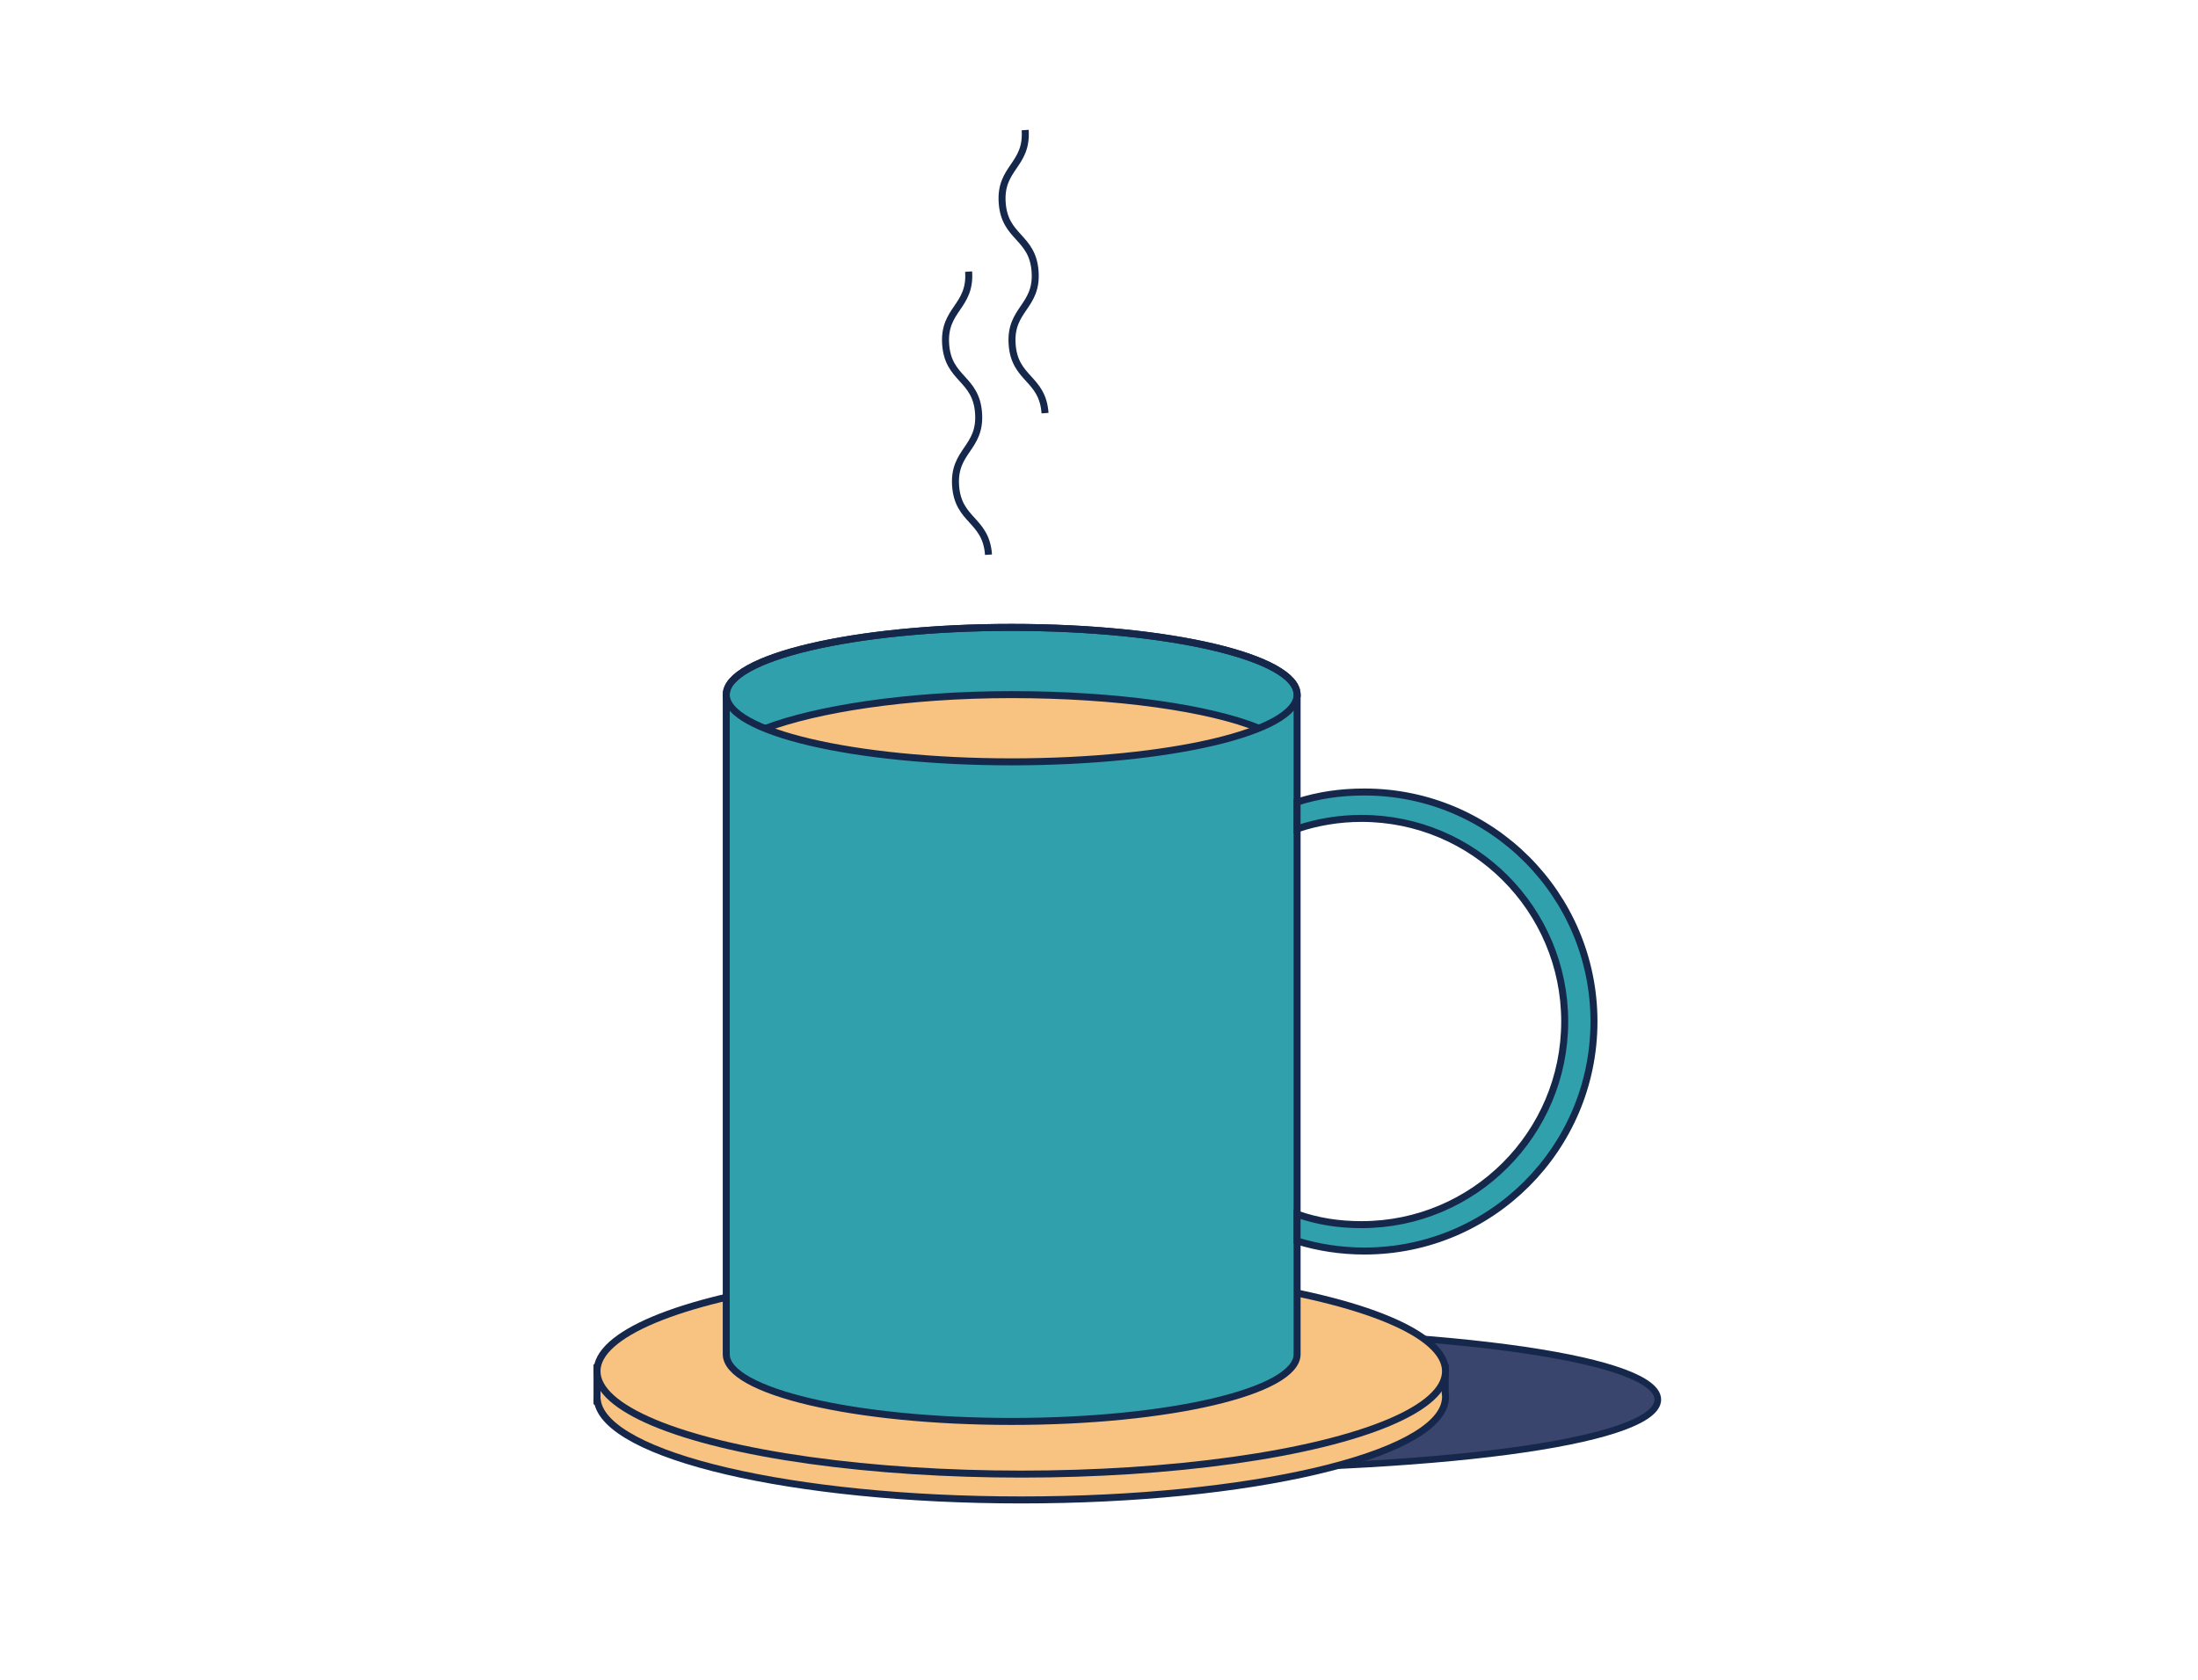 <?xml version="1.0" encoding="UTF-8"?><svg xmlns="http://www.w3.org/2000/svg" xmlns:xlink="http://www.w3.org/1999/xlink" viewBox="0 0 628 480"><defs><style>.c,.d{fill:none;}.e,.f{fill:#f8c380;}.g{fill:#30a1ac;}.g,.f,.h,.d{stroke:#15284c;stroke-miterlimit:10;}.g,.f,.d{stroke-width:2px;}.h{fill:#39456d;stroke-width:1.9px;}.i{clip-path:url(#b);}</style><clipPath id="b"><ellipse class="c" cx="289.05" cy="198.48" rx="81.55" ry="19.21"/></clipPath></defs><path class="d" d="M292.9,37.16c.71,10.11-7.27,10.67-6.56,20.78,.71,10.11,8.69,9.55,9.4,19.66s-7.27,10.67-6.56,20.78,8.69,9.55,9.4,19.67"/><path class="d" d="M276.75,77.61c.71,10.11-7.27,10.67-6.56,20.78,.71,10.11,8.69,9.55,9.4,19.66,.71,10.11-7.27,10.67-6.56,20.78s8.69,9.55,9.4,19.67"/><g><path class="h" d="M473.66,399.92c0,11.04-53.9,19.99-142.56,19.99s-160.53-8.95-160.53-19.99,71.87-19.99,160.53-19.99,142.56,8.95,142.56,19.99Z"/><path class="f" d="M412.92,400.29c.06-.37,.1-.74,.1-1.11s-.04-.74-.1-1.11v-7.22h-4.85c-14.82-12.18-61.26-21.07-116.27-21.07s-101.45,8.89-116.27,21.07h-4.95v9.45h.1c2.42,15.72,55.72,28.29,121.12,28.29s118.71-12.57,121.12-28.29h0Z"/><ellipse class="f" cx="291.79" cy="391.81" rx="121.22" ry="29.4"/></g><ellipse class="g" cx="289.05" cy="198.48" rx="81.55" ry="19.21"/><path class="g" d="M207.5,198.48v188.47c0,10.61,36.51,19.21,81.55,19.21s81.55-8.6,81.55-19.21V198.48"/><g class="i"><path class="e" d="M218.61,208.17c9.85,2.87,15.19,8.02,71.65,10.08,43.71,1.6,69.42-10.17,69.42-10.17-14.1-5.74-40.45-9.61-70.64-9.61s-56.07,4.21-70.43,9.69"/><path class="d" d="M359.68,208.09c-14.1-5.74-40.45-9.61-70.64-9.61s-56.07,4.21-70.43,9.69"/></g><ellipse class="d" cx="289.05" cy="198.48" rx="81.55" ry="19.21"/><path class="g" d="M370.59,346.94c5.94,2.05,11.8,2.99,18.43,2.99,32.06,0,58.04-25.99,58.04-58.04s-25.99-58.04-58.04-58.04c-6.44,0-12.64,1.05-18.43,2.99v-7.66c6.24-1.97,12.37-2.87,19.25-2.87,36.22,0,65.58,29.36,65.58,65.58s-29.36,65.58-65.58,65.58c-6.7,0-13.17-1-19.25-2.87v-7.66Z"/></svg>